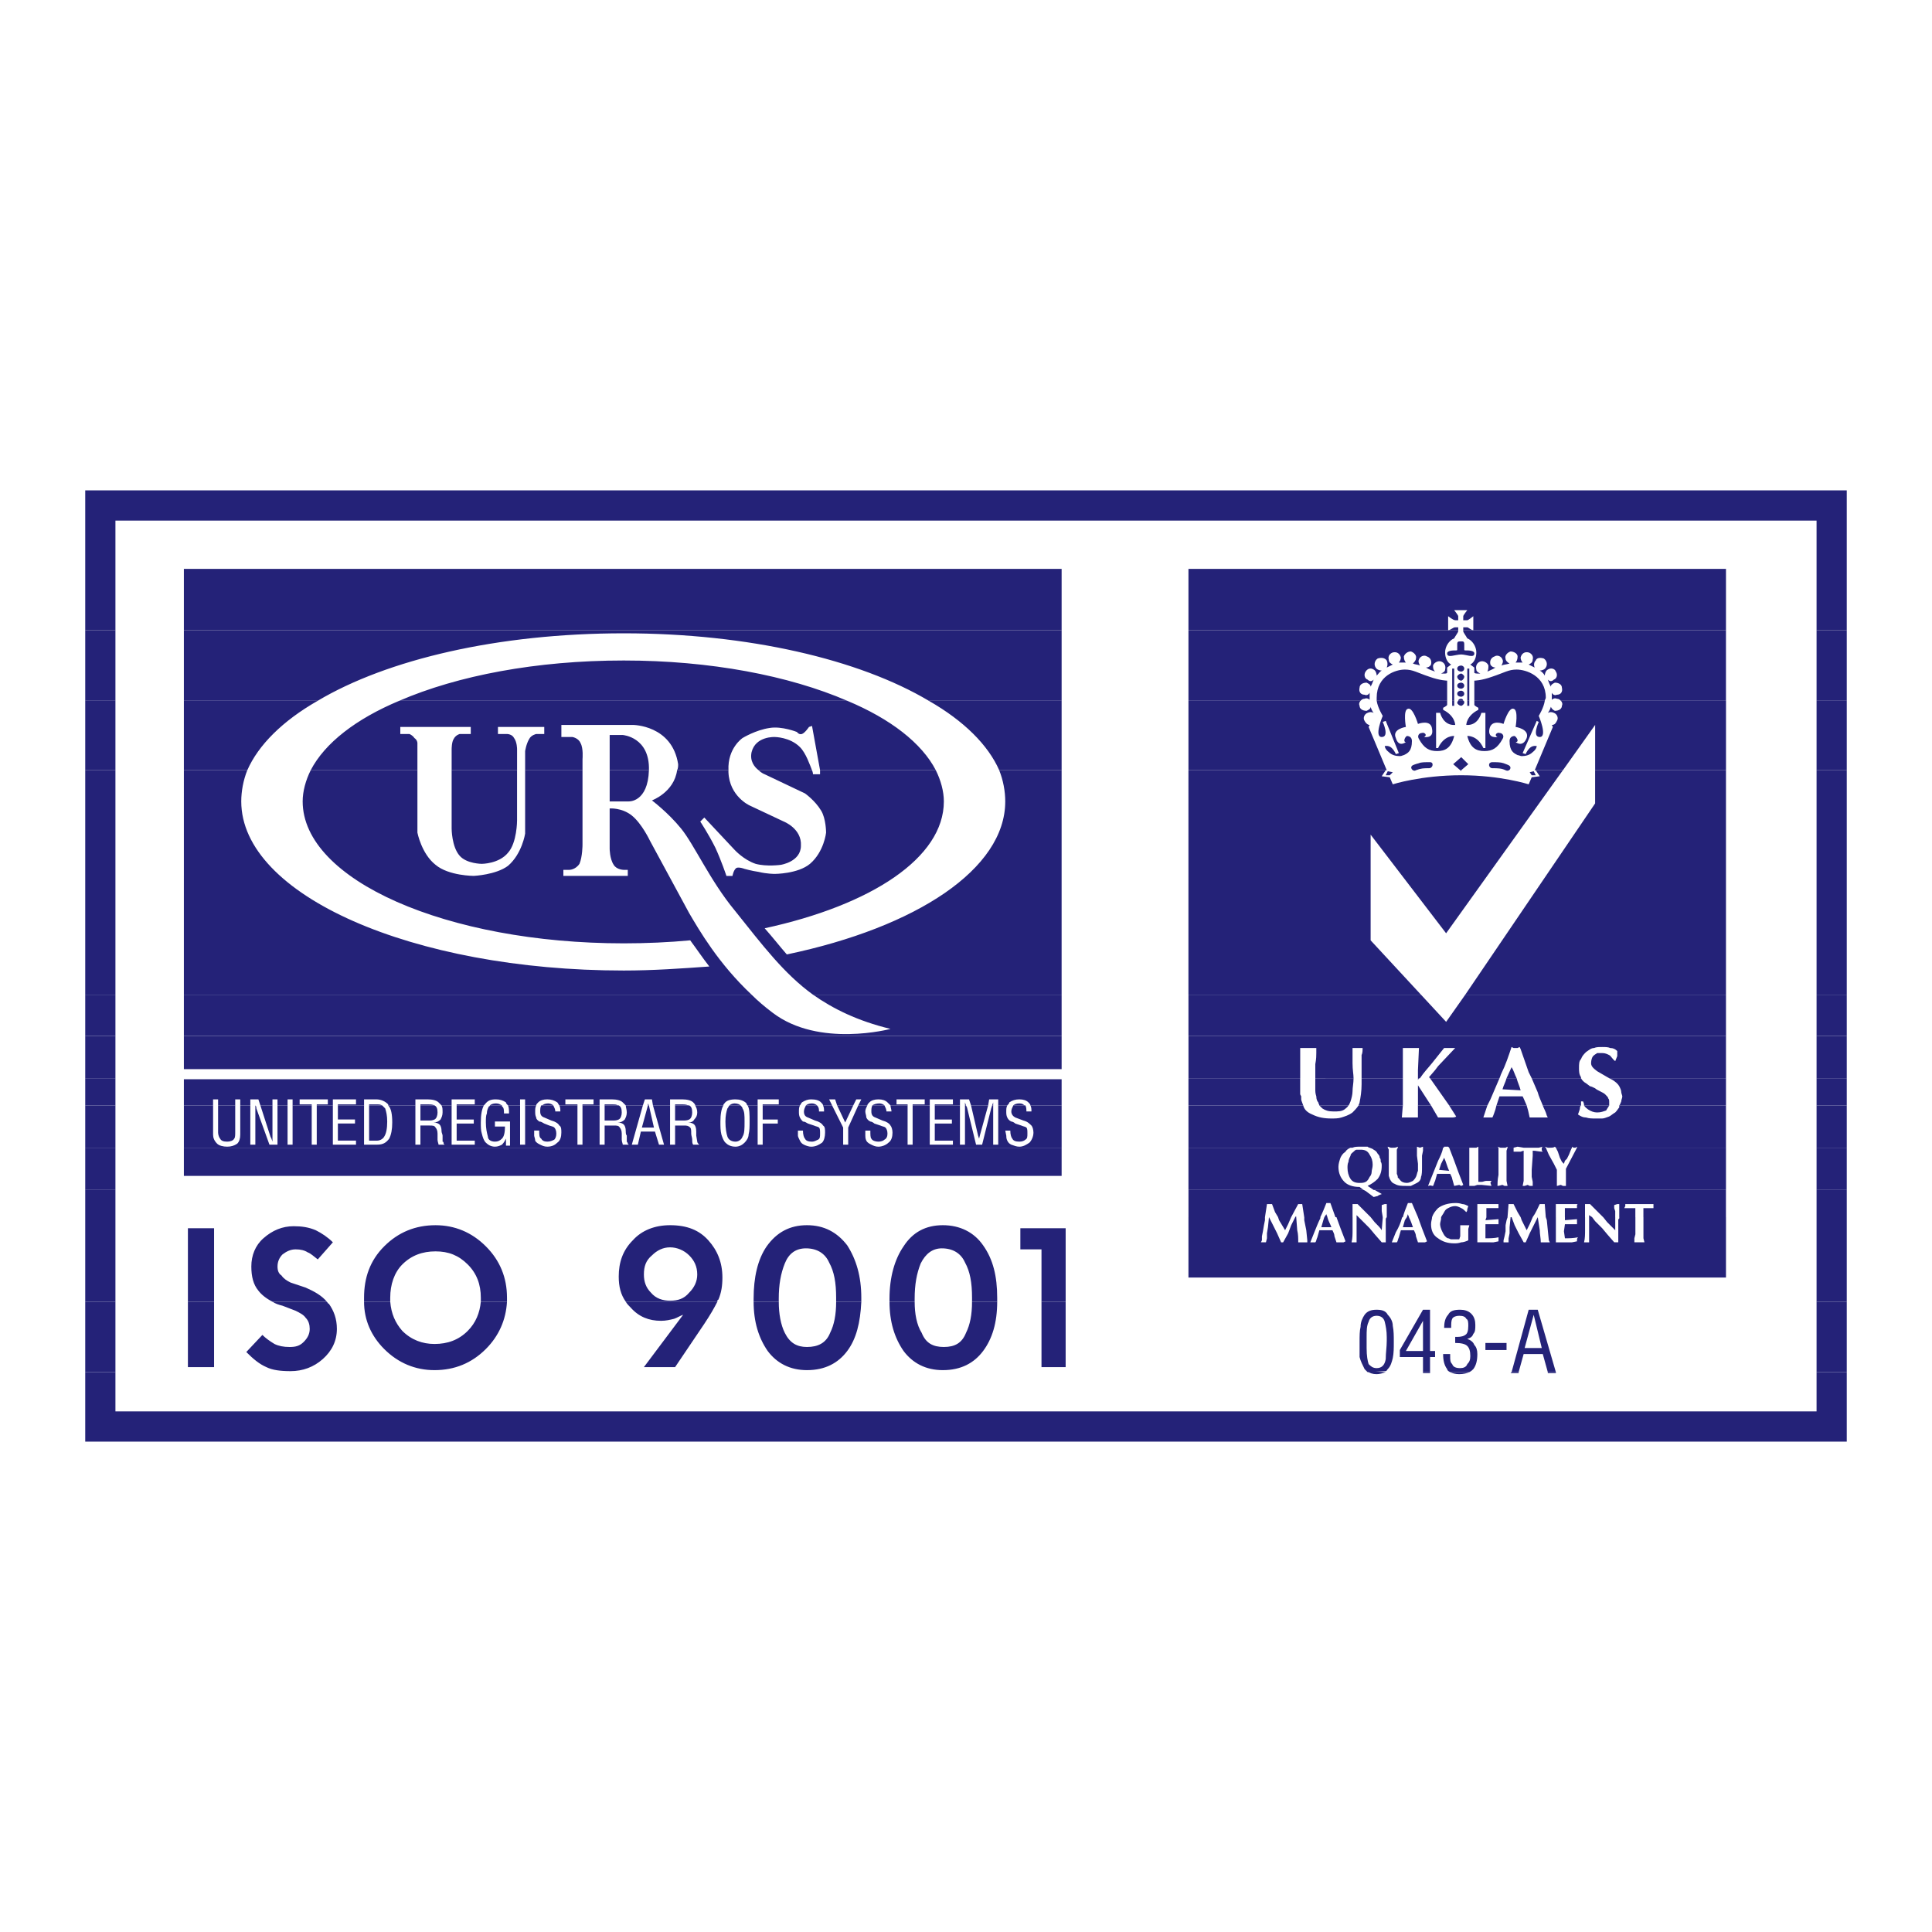 <?xml version="1.0" encoding="utf-8"?>
<!-- Generator: Adobe Illustrator 13.0.0, SVG Export Plug-In . SVG Version: 6.00 Build 14948)  -->
<!DOCTYPE svg PUBLIC "-//W3C//DTD SVG 1.0//EN" "http://www.w3.org/TR/2001/REC-SVG-20010904/DTD/svg10.dtd">
<svg version="1.0" id="Layer_1" xmlns="http://www.w3.org/2000/svg" xmlns:xlink="http://www.w3.org/1999/xlink" x="0px" y="0px"
	 width="192.756px" height="192.756px" viewBox="0 0 192.756 192.756" enable-background="new 0 0 192.756 192.756"
	 xml:space="preserve">
<g>
	<polygon fill-rule="evenodd" clip-rule="evenodd" fill="#FFFFFF" points="0,0 192.756,0 192.756,192.756 0,192.756 0,0 	"/>
	<path fill-rule="evenodd" clip-rule="evenodd" fill="#242278" d="M11.517,136.9v3.916h169.722V136.9h3.013v6.93H8.504v-6.93H11.517
		L11.517,136.9z M138.256,136.9c-0.301,0.101-0.603,0.201-0.903,0.201c-0.402,0-0.703-0.101-0.904-0.302L138.256,136.9
		L138.256,136.9z M142.675,136.9v0.101h-0.703V136.9H142.675L142.675,136.9z M146.592,136.9c-0.201,0.101-0.603,0.201-1.004,0.201
		c-0.402,0-0.703-0.101-0.904-0.201H146.592L146.592,136.9z M151.513,136.9v0.101h-0.804l0.101-0.101H151.513L151.513,136.9z
		 M155.229,136.9v0.101h-0.804V136.9H155.229L155.229,136.9z"/>
	<path fill-rule="evenodd" clip-rule="evenodd" fill="#242278" d="M11.517,129.87v7.03H8.504v-7.03H11.517L11.517,129.87z
		 M21.359,129.87v6.528h-2.611v-6.528H21.359L21.359,129.87z M32.606,129.87c0.101,0.101,0.101,0.201,0.201,0.201
		c0.502,0.703,0.804,1.507,0.804,2.511c0,1.205-0.502,2.209-1.406,3.013s-2.008,1.205-3.213,1.205c-1.004,0-1.808-0.101-2.411-0.401
		c-0.703-0.302-1.305-0.804-2.008-1.507l1.607-1.707c0.301,0.302,0.703,0.603,1.205,0.903c0.402,0.201,0.904,0.302,1.506,0.302
		s1.004-0.101,1.406-0.502c0.401-0.401,0.603-0.804,0.603-1.306c0-0.401-0.101-0.804-0.402-1.104
		c-0.201-0.302-0.603-0.503-1.004-0.703l-1.306-0.502c-0.401-0.101-0.703-0.201-1.004-0.402H32.606L32.606,129.87z M38.934,129.87
		c0.1,1.205,0.502,2.109,1.205,2.913c0.904,0.903,2.009,1.305,3.213,1.305c1.306,0,2.411-0.401,3.314-1.305
		c0.803-0.804,1.205-1.809,1.305-2.913h2.611c-0.101,1.808-0.804,3.415-2.109,4.721c-1.406,1.406-3.113,2.108-5.122,2.108
		c-1.908,0-3.615-0.702-5.021-2.108c-1.306-1.306-2.009-2.913-2.009-4.721H38.934L38.934,129.87z M71.572,129.87
		c-0.301,0.603-0.703,1.306-1.305,2.21l-2.913,4.318h-3.113l3.917-5.223c-0.301,0.101-0.603,0.302-0.904,0.402
		c-0.402,0.1-0.803,0.2-1.306,0.2c-1.205,0-2.209-0.401-3.013-1.306c-0.201-0.2-0.401-0.401-0.502-0.603H71.572L71.572,129.87z
		 M77.698,129.87c0,1.205,0.201,2.311,0.603,3.113c0.502,1.005,1.205,1.406,2.209,1.406c1.105,0,1.908-0.401,2.31-1.406
		c0.402-0.803,0.603-1.808,0.603-3.113h2.511c-0.101,2.109-0.502,3.716-1.406,4.921c-0.904,1.206-2.209,1.908-4.017,1.908
		c-1.707,0-3.013-0.702-3.917-1.908c-0.904-1.305-1.406-2.912-1.406-4.921H77.698L77.698,129.87z M91.256,129.87
		c0,1.205,0.201,2.311,0.703,3.113c0.402,1.005,1.105,1.406,2.209,1.406c1.105,0,1.808-0.401,2.209-1.406
		c0.402-0.803,0.603-1.808,0.603-3.113h2.511c0,2.109-0.502,3.716-1.406,4.921c-0.904,1.206-2.209,1.908-4.017,1.908
		c-1.707,0-3.013-0.702-3.917-1.908c-0.904-1.305-1.406-2.912-1.406-4.921H91.256L91.256,129.87z M106.32,129.87v6.528h-2.41v-6.528
		H106.32L106.32,129.87z M184.252,129.87v7.03h-3.013v-7.03H184.252L184.252,129.87z M136.448,136.9
		c-0.101-0.101-0.201-0.201-0.301-0.302c-0.201-0.401-0.402-0.803-0.502-1.205c0-0.502,0-1.004,0-1.506c0-0.603,0-1.104,0.1-1.507
		c0-0.502,0.201-0.903,0.402-1.205c0.301-0.401,0.703-0.502,1.205-0.502s0.903,0.101,1.104,0.502
		c0.302,0.302,0.502,0.703,0.502,1.104c0.101,0.503,0.101,1.005,0.101,1.607s0,1.104-0.101,1.606
		c-0.101,0.401-0.2,0.804-0.502,1.104c-0.101,0.101-0.101,0.201-0.201,0.201L136.448,136.9L136.448,136.9z M141.972,136.9v-1.507
		h-2.31v-0.702l2.31-4.018h0.703v4.117h0.502v0.603h-0.502v1.507H141.972L141.972,136.9z M144.684,136.9
		c-0.201-0.101-0.301-0.201-0.301-0.302c-0.302-0.401-0.402-0.903-0.402-1.506h0.703v0.201c0,0.401,0,0.602,0.201,0.803
		c0.1,0.302,0.401,0.402,0.803,0.402c0.302,0,0.603-0.101,0.703-0.402c0.201-0.201,0.302-0.401,0.302-0.803
		c0-0.503-0.101-0.804-0.302-1.005c-0.2-0.201-0.603-0.301-1.205-0.301v-0.603h0.201c0.401,0,0.703-0.101,0.804-0.201
		c0.2-0.101,0.301-0.401,0.301-0.904c0-0.301,0-0.603-0.201-0.702c-0.1-0.201-0.301-0.302-0.702-0.302
		c-0.302,0-0.604,0.101-0.703,0.302c-0.101,0.2-0.101,0.502-0.101,0.903h-0.703c0-0.502,0.101-1.004,0.401-1.306
		c0.201-0.401,0.603-0.502,1.205-0.502c0.402,0,0.804,0.101,1.104,0.401c0.302,0.302,0.402,0.703,0.402,1.105
		c0,0.401,0,0.702-0.201,0.903c-0.101,0.302-0.301,0.402-0.603,0.502c0.302,0.101,0.603,0.302,0.703,0.604
		c0.201,0.2,0.302,0.502,0.302,0.903c0,0.603-0.101,1.104-0.402,1.506c-0.101,0.101-0.201,0.201-0.401,0.302H144.684L144.684,136.9z
		 M150.81,136.9l1.707-6.227h0.904l1.808,6.227h-0.804l-0.502-1.808h-1.908l-0.502,1.808H150.81L150.81,136.9z M136.348,133.787
		v0.301v0.402c0,0.804,0.101,1.306,0.201,1.606c0.201,0.201,0.401,0.402,0.804,0.402c0.502,0,0.804-0.302,0.903-0.904
		c0-0.603,0.101-1.205,0.101-1.808v-0.401c0-0.603-0.101-1.105-0.2-1.507c-0.101-0.401-0.402-0.603-0.804-0.603
		c-0.402,0-0.703,0.201-0.804,0.603c-0.201,0.401-0.201,0.904-0.201,1.507V133.787L136.348,133.787z M141.972,131.778l-1.707,3.013
		h1.707V131.778L141.972,131.778z M150.308,134.691h-2.109v-0.703h2.109V134.691L150.308,134.691z M153.822,134.49l-0.804-3.314
		l-0.903,3.314H153.822L153.822,134.49z"/>
	<path fill-rule="evenodd" clip-rule="evenodd" fill="#242278" d="M11.517,121.435v8.436H8.504v-8.436H11.517L11.517,121.435z
		 M126.606,121.435l-0.101,1.004l-0.101,0.603v0.502l-0.1,0.402h-0.101c-0.201,0-0.302,0-0.401,0l0.1-0.201v-0.401l0.101-0.502
		l0.101-0.603l0.101-0.503v-0.301h-7.633v6.025h53.629v-6.025h-8.235v0.904v0.702v0.502l0.101,0.402h-0.302h-0.201h-0.301h-0.201
		v-0.402l0.101-0.401v-1.104v-0.603h-1.606c0,0.101,0,0.201-0.101,0.201v0.502v0.603v1.205c-0.101,0-0.101,0-0.201,0
		s-0.101,0-0.201,0l-0.702-0.804l-0.502-0.603l-0.703-0.703l-0.302-0.401h-0.301v0.502v0.603v0.603c0,0.401,0,0.603,0,0.804h-0.201
		c-0.101,0-0.201,0-0.302,0c0.101-0.402,0.101-0.804,0.101-1.306c0-0.401,0-0.804,0-1.205h-2.009v0.301l1.205-0.1v0.301v0.201
		h-0.502c-0.2,0-0.401,0-0.502,0h-0.201l-0.1,0.703l0.1,0.702c0.402,0,0.804,0,1.306-0.1c-0.101,0.1-0.101,0.201-0.101,0.301v0.101
		l-0.502,0.101h-0.502h-0.603h-0.502v-0.301v-1.105v-0.804v-0.301h-1.004l0.1,0.301l0.101,1.005l0.101,1.004l0.101,0.201h-0.302
		h-0.2h-0.201h-0.201c0-0.402-0.1-0.804-0.1-1.205l-0.201-1.306l0,0l-0.402,0.804l-0.401,0.803l-0.401,0.904h-0.201l-0.502-0.904
		l-0.401-0.803l-0.302-0.804h-0.101l-0.101,1.004v0.603l-0.1,0.502v0.402h-0.201c-0.201,0-0.201,0-0.302,0v-0.201l0.101-0.401
		l0.101-0.502v-0.603l0.101-0.503l0.101-0.301h-2.109l-0.101,0.301l1.306-0.1v0.301v0.201h-0.502c-0.201,0-0.401,0-0.502,0h-0.302
		v0.703v0.702c0.402,0,0.904,0,1.306-0.1c0,0.1,0,0.201,0,0.301v0.101l-0.502,0.101H148.5h-0.603h-0.502v-0.301v-1.105v-0.804
		v-0.301h-3.616v0.101c0,0.2-0.1,0.401-0.1,0.603s0.1,0.502,0.2,0.703c0.101,0.2,0.201,0.401,0.302,0.502
		c0.1,0.101,0.201,0.2,0.301,0.2c0.101,0,0.201,0.102,0.302,0.102s0.2,0,0.301,0s0.201,0,0.302,0h0.201l0.1-0.302v-0.201
		c0-0.101,0-0.301,0-0.502v-0.401h0.201h0.201h0.301h0.201c0,0.101-0.101,0.301-0.101,0.401v0.502v0.603
		c-0.201,0.101-0.502,0.201-0.703,0.201c-0.301,0.101-0.502,0.101-0.703,0.101c-0.702,0-1.205-0.201-1.606-0.503
		c-0.502-0.301-0.703-0.803-0.703-1.405c0-0.302,0.101-0.502,0.101-0.703h-1.406l0.401,1.104l0.503,1.306l-0.201,0.101h-0.201
		h-0.502l-0.2-0.603c0-0.201-0.102-0.401-0.201-0.603h-0.603h-0.703l-0.201,0.703c-0.101,0.201-0.101,0.401-0.2,0.502h-0.101
		c-0.201,0-0.302,0-0.402,0l0.402-1.004c0.301-0.503,0.502-1.005,0.603-1.406c0-0.101,0.101-0.101,0.101-0.101h-1.607
		c-0.101,0.101-0.101,0.201-0.101,0.201v0.502v0.603v1.205c-0.1,0-0.1,0-0.2,0s-0.101,0-0.201,0l-0.703-0.804l-0.502-0.603
		l-0.703-0.703l-0.401-0.401h-0.201v0.502v0.603v0.603c0,0.401,0,0.603,0,0.804h-0.201c-0.1,0-0.2,0-0.301,0
		c0.101-0.402,0.101-0.804,0.101-1.306c0-0.401,0-0.804,0-1.205h-1.607l0.402,1.104l0.502,1.306l-0.201,0.101h-0.2h-0.503
		l-0.2-0.603c0-0.201-0.101-0.401-0.201-0.603h-0.603h-0.703l-0.201,0.703c-0.101,0.201-0.101,0.401-0.2,0.502h-0.201
		c-0.101,0-0.201,0-0.301,0l0.401-1.004c0.2-0.503,0.401-1.005,0.603-1.406c0-0.101,0-0.101,0-0.101h-1.607v0.301l0.201,1.005
		l0.101,1.004v0.201h-0.201h-0.2h-0.302h-0.201c0-0.402,0-0.804-0.1-1.205l-0.101-1.306h-0.101l-0.401,0.804l-0.302,0.803
		l-0.502,0.904h-0.201l-0.401-0.904l-0.402-0.803L126.606,121.435L126.606,121.435L126.606,121.435z M127.511,121.435l0.101,0.301
		l0.603,1.005l0.301-0.603c0.101-0.201,0.201-0.502,0.302-0.703H127.511L127.511,121.435z M132.13,121.435l-0.101,0.301l-0.2,0.703
		h1.004c-0.101-0.301-0.301-0.603-0.401-1.004H132.13L132.13,121.435z M136.75,121.435l0.401,0.502
		c0.302,0.302,0.603,0.603,0.703,0.804l0.101-1.205v-0.101H136.75L136.75,121.435z M140.365,121.435l-0.201,0.301l-0.2,0.703h1.004
		c-0.101-0.301-0.201-0.603-0.401-1.004H140.365L140.365,121.435z M151.713,121.435l0.102,0.301l0.502,1.005l0.301-0.603
		c0.101-0.201,0.201-0.502,0.302-0.703H151.713L151.713,121.435z M159.948,121.435l0.402,0.502c0.301,0.302,0.603,0.603,0.803,0.804
		v-1.205v-0.101H159.948L159.948,121.435z M184.252,121.435v8.436h-3.013v-8.436H184.252L184.252,121.435z M18.748,129.87v-7.331
		h2.611v7.331H18.748L18.748,129.87z M27.184,129.87c-0.603-0.301-1.105-0.703-1.406-1.104c-0.502-0.603-0.703-1.406-0.703-2.41
		c0-1.104,0.402-2.109,1.206-2.812c0.904-0.803,1.908-1.204,3.013-1.204c0.803,0,1.506,0.1,2.209,0.401
		c0.603,0.301,1.206,0.703,1.708,1.205l-1.506,1.707c-0.402-0.301-0.703-0.603-1.004-0.703c-0.301-0.2-0.703-0.301-1.205-0.301
		s-0.904,0.2-1.306,0.502c-0.301,0.302-0.502,0.703-0.502,1.205c0,0.401,0.101,0.703,0.402,0.904
		c0.201,0.301,0.502,0.502,0.904,0.702l1.506,0.503c0.904,0.401,1.607,0.803,2.109,1.405H27.184L27.184,129.87z M36.322,129.87
		c0-0.101,0-0.301,0-0.401c0-2.009,0.603-3.716,2.009-5.122c1.406-1.405,3.113-2.108,5.122-2.108c1.908,0,3.616,0.703,5.021,2.108
		c1.406,1.406,2.109,3.113,2.109,5.122c0,0.101,0,0.301,0,0.401h-2.611c0-0.101,0-0.301,0-0.401c0-1.306-0.401-2.41-1.305-3.314
		c-0.904-0.903-1.908-1.306-3.214-1.306c-1.305,0-2.41,0.402-3.314,1.306c-0.803,0.804-1.205,2.009-1.205,3.314
		c0,0.101,0,0.301,0,0.401H36.322L36.322,129.87z M62.434,129.87c-0.502-0.703-0.703-1.506-0.703-2.511
		c0-1.405,0.402-2.61,1.406-3.615c0.904-1.004,2.209-1.506,3.716-1.506c1.708,0,2.913,0.502,3.816,1.506
		c0.904,1.005,1.406,2.21,1.406,3.716c0,0.804-0.101,1.507-0.402,2.21c-0.101,0-0.101,0.1-0.101,0.2H62.434L62.434,129.87z
		 M75.188,129.87c0-0.101,0-0.2,0-0.301c0-2.109,0.401-3.917,1.305-5.223c1.004-1.405,2.31-2.108,4.017-2.108
		c1.708,0,3.013,0.703,4.017,2.008c0.904,1.406,1.406,3.113,1.406,5.223c0,0.101,0,0.301,0,0.401h-2.511c0-0.101,0-0.301,0-0.401
		c0-1.507-0.201-2.611-0.703-3.515c-0.402-0.904-1.205-1.406-2.31-1.406c-1.004,0-1.708,0.502-2.109,1.506
		c-0.402,1.005-0.603,2.109-0.603,3.516c0,0.101,0,0.2,0,0.301H75.188L75.188,129.87z M88.745,129.87c0-0.101,0-0.2,0-0.301
		c0-2.109,0.502-3.917,1.406-5.223c0.904-1.405,2.209-2.108,3.917-2.108c1.708,0,3.113,0.703,4.017,2.008
		c1.005,1.406,1.406,3.113,1.406,5.223c0,0.101,0,0.301,0,0.401H96.98c0-0.101,0-0.301,0-0.401c0-1.507-0.201-2.611-0.703-3.515
		c-0.401-0.904-1.205-1.406-2.31-1.406c-0.904,0-1.607,0.502-2.109,1.506c-0.402,1.005-0.603,2.109-0.603,3.516
		c0,0.101,0,0.2,0,0.301H88.745L88.745,129.87z M103.91,129.87v-5.222h-2.109v-2.109h4.52v7.331H103.91L103.91,129.87z
		 M69.564,127.159c0-0.804-0.301-1.406-0.804-1.908c-0.502-0.502-1.205-0.804-1.908-0.804c-0.703,0-1.305,0.302-1.808,0.804
		c-0.603,0.502-0.803,1.104-0.803,1.908c0,0.703,0.201,1.306,0.703,1.808c0.502,0.603,1.205,0.803,1.908,0.803
		c0.804,0,1.406-0.2,1.908-0.803C69.263,128.465,69.564,127.862,69.564,127.159L69.564,127.159z"/>
	<path fill-rule="evenodd" clip-rule="evenodd" fill="#242278" d="M11.517,118.723v2.712H8.504v-2.712H11.517L11.517,118.723z
		 M137.051,118.723h0.101l0.703,0.402c-0.201,0.101-0.302,0.101-0.401,0.2l-0.402,0.101l-0.401-0.301l-0.402-0.302l-0.2-0.101
		h-17.475v2.712h7.633l0.2-1.306h0.201h0.302l0.301,0.804l0.302,0.502h1.306c0.2-0.401,0.502-0.903,0.702-1.306
		c0.101,0,0.201,0,0.201,0c0.101,0,0.201,0,0.201,0l0.2,1.306h1.607c0.201-0.401,0.401-0.903,0.603-1.406h0.201h0.2l0.502,1.406
		h0.101h1.607c0,0,0-0.101,0-0.201v-0.903v-0.201c0.101,0,0.2,0,0.301,0c0,0,0.101,0,0.201,0l0.703,0.703l0.603,0.603h1.205
		l-0.101-0.603v-0.301v-0.302l0.302-0.101h0.2v0.301v0.302v0.401c0,0.101,0,0.201,0,0.302h1.607c0.1-0.401,0.301-0.903,0.502-1.406
		h0.2h0.201l0.603,1.406l0,0h1.406c0.101-0.302,0.301-0.603,0.603-0.903c0.401-0.302,1.004-0.503,1.707-0.503
		c0.201,0,0.402,0,0.703,0.101c0.201,0,0.401,0.101,0.603,0.201l-0.101,0.301c0,0.101,0,0.201-0.101,0.302
		c-0.2-0.201-0.301-0.302-0.502-0.401c-0.2-0.102-0.401-0.201-0.603-0.201c-0.301,0-0.502,0.1-0.703,0.201
		c-0.201,0.1-0.301,0.2-0.401,0.401c-0.101,0.2-0.201,0.301-0.302,0.502h3.616v-0.401v-0.502v-0.402h0.401h0.502h0.703h0.502
		c0,0,0,0.101,0,0.201v0.201c-0.101,0-0.301,0-0.603,0c-0.301,0-0.502,0-0.603,0v0.602v0.302h2.109l0.101-1.306h0.301h0.201
		l0.401,0.804l0.301,0.502h1.206c0.301-0.401,0.502-0.903,0.703-1.306c0.1,0,0.2,0,0.301,0c0,0,0.101,0,0.201,0l0.101,1.306h1.004
		v-0.401v-0.502v-0.402h0.401h0.502h0.703h0.603c-0.101,0-0.101,0.101-0.101,0.201v0.201c-0.1,0-0.301,0-0.602,0
		c-0.302,0-0.503,0-0.604,0v0.602v0.302h2.009c0,0,0-0.101,0-0.201v-0.903v-0.201c0.101,0,0.201,0,0.302,0c0,0,0.101,0,0.2,0
		l0.703,0.703l0.603,0.603h1.205v-0.603l-0.101-0.301v-0.302l0.302-0.101h0.201v0.301v0.302v0.401c0,0.101,0,0.201,0,0.302h1.606
		v-0.201v-0.702h-0.301h-0.201h-0.603l0.101-0.201v-0.201h0.401h0.603h0.401h0.603h0.503h0.301v0.201c0,0.1,0,0.201,0,0.201
		c-0.301,0-0.603,0-1.004,0v0.401v0.502h8.235v-2.712H137.051L137.051,118.723z M184.252,118.723v2.712h-3.013v-2.712H184.252
		L184.252,118.723z M126.606,121.435L126.606,121.435L126.606,121.435L126.606,121.435L126.606,121.435z M129.318,121.435v-0.101
		l-0.101,0.101H129.318L129.318,121.435z M132.432,121.435c0-0.101-0.101-0.201-0.101-0.302l-0.201,0.302H132.432L132.432,121.435z
		 M135.545,121.435l-0.201-0.201v0.201H135.545L135.545,121.435z M140.566,121.435c0-0.101-0.101-0.201-0.101-0.302l-0.101,0.302
		H140.566L140.566,121.435z M150.81,121.435h-0.101l0,0H150.81L150.81,121.435z M153.421,121.435v-0.101V121.435L153.421,121.435
		L153.421,121.435z M158.844,121.435l-0.301-0.201v0.201H158.844L158.844,121.435z"/>
	<path fill-rule="evenodd" clip-rule="evenodd" fill="#242278" d="M11.517,114.505v4.218H8.504v-4.218H11.517L11.517,114.505z
		 M105.919,114.505v2.812H18.346v-2.812H105.919L105.919,114.505z M136.649,114.505c0.201,0.101,0.301,0.101,0.401,0.201
		c0.201,0.101,0.302,0.201,0.402,0.401c0.1,0.101,0.2,0.201,0.2,0.401c0.101,0.101,0.101,0.201,0.101,0.402
		c0.101,0.101,0.101,0.301,0.101,0.401c0,0.502-0.101,0.904-0.401,1.306c-0.302,0.302-0.603,0.502-1.005,0.703l0.603,0.401h35.15
		v-4.218h-14.864l-1.104,2.109v0.603c0,0.101,0,0.301,0,0.603v0.502h-0.301l-0.201-0.101c-0.101,0-0.301,0.101-0.401,0.101
		c0-0.502,0-0.904,0-1.306v-0.301l-0.302-0.603l-0.502-0.904l-0.301-0.703h-0.402v0.201c0,0.101,0,0.101,0.101,0.201
		c-0.401,0-0.703-0.101-1.004-0.101v0.502l-0.101,1.406v0.702l0.101,0.503v0.401h-0.302l-0.201-0.101l-0.301,0.101h-0.201
		l0.101-0.502v-0.302v-1.104v-0.804v-0.803l-0.302,0.101h-0.2h-0.502v-0.201v-0.201h-0.603l-0.101,0.302v0.401v0.502v0.603v0.603
		v0.502v0.402l0.101,0.502h-0.302l-0.201-0.101c-0.1,0-0.301,0.101-0.502,0.101c0-0.201,0-0.603,0.101-1.104
		c0-0.502,0-0.804,0-1.005v-0.301v-0.703v-0.301v-0.402h-2.009v0.502v0.402v0.703v1.104v0.703h0.302
		c0.201,0,0.301-0.101,0.502-0.101h0.502c0,0.101-0.1,0.101-0.1,0.201l0.1,0.301l-1.004-0.101h-0.401l-0.302,0.101h-0.502
		c0-0.301,0-0.603,0-1.104v-0.703v-0.703v-0.603v-0.703h0.101h-2.109l0.502,1.306l0.402,1.104l0.502,1.306l-0.201,0.101l-0.2-0.101
		l-0.503,0.101l-0.2-0.703c0-0.101-0.101-0.301-0.201-0.502h-0.603h-0.703l-0.201,0.703c-0.1,0.201-0.1,0.301-0.2,0.502h-0.101
		c-0.201-0.101-0.302,0-0.402,0l0.402-1.004c0.201-0.503,0.401-1.005,0.603-1.507c0.201-0.401,0.401-0.804,0.502-1.306h-2.009v0.302
		l-0.101,0.502v0.502v0.603c0,0.401,0,0.804-0.1,1.004c0,0.302-0.201,0.503-0.402,0.604c-0.201,0.1-0.401,0.2-0.603,0.301
		c-0.2,0-0.301,0-0.502,0c-0.401,0-0.804,0-1.104-0.201c-0.302-0.1-0.401-0.301-0.502-0.502l-0.101-0.301v-0.302v-0.301v-0.703
		v-0.703v-0.603l-0.101-0.201H136.649L136.649,114.505z M139.461,114.505l-0.1,0.201v0.703c0,0.301,0,0.502,0,0.603v0.301v0.402
		c0,0.1,0,0.301,0,0.401c0.1,0.201,0.1,0.301,0.1,0.401c0.101,0,0.101,0.101,0.302,0.302c0.101,0.101,0.301,0.201,0.603,0.201
		c0.201,0,0.401-0.101,0.603-0.201c0.101-0.101,0.2-0.201,0.302-0.402c0.1-0.2,0.1-0.401,0.2-0.603c0-0.2,0-0.401,0-0.702
		l-0.101-0.804c0-0.302,0-0.603,0-0.804H139.461L139.461,114.505z M155.229,114.505l0.201,0.402l0.2,0.602l0.201,0.402l0.201,0.201
		l0.1-0.302l0.201-0.201l0.201-0.401l0.201-0.502l0.1-0.201H155.229L155.229,114.505z M184.252,114.505v4.218h-3.013v-4.218H184.252
		L184.252,114.505z M118.572,118.723v-4.218h16.169c-0.201,0.101-0.401,0.201-0.502,0.402c-0.302,0.2-0.401,0.401-0.502,0.602
		c-0.101,0.302-0.201,0.604-0.201,0.904c0,0.603,0.201,1.104,0.603,1.507c0.301,0.301,0.804,0.502,1.507,0.502l0.401,0.301H118.572
		L118.572,118.723z M143.579,116.715l1.004,0.1c-0.2-0.401-0.302-0.903-0.502-1.306l-0.302,0.604L143.579,116.715L143.579,116.715z
		 M135.646,118.021c0.2,0,0.401,0,0.602-0.101c0.201-0.101,0.302-0.302,0.402-0.503c0.101-0.1,0.201-0.301,0.201-0.502
		c0-0.2,0.1-0.401,0.1-0.703c0-0.401-0.1-0.703-0.301-1.004c-0.201-0.401-0.502-0.502-0.904-0.502c-0.2,0-0.301,0-0.401,0
		s-0.201,0.101-0.301,0.201c-0.101,0.1-0.302,0.2-0.302,0.401c-0.101,0.2-0.201,0.401-0.201,0.603
		c-0.101,0.201-0.101,0.401-0.101,0.603c0,0.401,0.101,0.804,0.302,1.104C134.942,117.92,135.243,118.021,135.646,118.021
		L135.646,118.021z"/>
	<path fill-rule="evenodd" clip-rule="evenodd" fill="#242278" d="M11.517,110.287v4.218H8.504v-4.218H11.517L11.517,110.287z
		 M21.76,110.287v2.712c0,0.2,0.101,0.502,0.201,0.603c0.101,0.2,0.302,0.301,0.703,0.301c0.301,0,0.603-0.101,0.703-0.301
		c0.101-0.101,0.101-0.402,0.101-0.603v-2.712H21.76L21.76,110.287z M23.97,110.287v2.912c0,0.402-0.1,0.703-0.301,0.904
		c-0.301,0.201-0.603,0.301-1.004,0.301c-0.401,0-0.803-0.1-1.004-0.301c-0.301-0.302-0.401-0.603-0.401-0.904v-2.912h-2.913v4.218
		h87.573v-4.218h-3.113c0.101,0.201,0.101,0.401,0.101,0.603h-0.503c0-0.201,0-0.401-0.101-0.603c-0.1,0-0.1,0-0.1,0h-1.105l0,0
		c-0.1,0.201-0.2,0.401-0.2,0.603c0,0.302,0.2,0.502,0.401,0.603l0.804,0.302c0.401,0.1,0.603,0.301,0.804,0.502
		c0.1,0.101,0.2,0.401,0.2,0.703c0,0.401-0.2,0.803-0.401,1.004c-0.302,0.201-0.603,0.401-1.005,0.401c-0.301,0-0.502-0.1-0.803-0.2
		c-0.201-0.101-0.302-0.201-0.402-0.402c-0.101-0.2-0.101-0.401-0.101-0.502l-0.1-0.502h0.502c0,0.401,0.101,0.703,0.201,0.804
		c0.1,0.2,0.301,0.301,0.702,0.301c0.302,0,0.503-0.101,0.603-0.201c0.201-0.1,0.201-0.301,0.201-0.602c0-0.302,0-0.503-0.101-0.604
		c-0.101-0.1-0.301-0.1-0.502-0.2l-0.603-0.201c-0.101-0.101-0.301-0.201-0.401-0.201c-0.201-0.1-0.302-0.2-0.402-0.401
		s-0.101-0.401-0.101-0.603s0-0.401,0.101-0.603h-0.903v3.917H99.09v-3.716v-0.201h-0.101l-0.101,0.301l-0.903,3.616h-0.603
		l-0.904-3.716l-0.101-0.201h-0.101v0.201v3.716h-0.502v-3.917h-2.511v1.406h1.708v0.401h-1.708v1.707h1.808v0.402h-2.31v-3.917
		h-1.708v3.917h-0.502v-3.917h-1.707c0,0.201,0.1,0.401,0.1,0.603h-0.502c0-0.201-0.1-0.401-0.201-0.603l0,0h-1.205l0,0
		c-0.101,0.201-0.101,0.401-0.101,0.603c0,0.302,0.101,0.502,0.402,0.603l0.703,0.302c0.401,0.1,0.703,0.301,0.804,0.502
		c0.1,0.101,0.201,0.401,0.201,0.703c0,0.401-0.101,0.803-0.402,1.004c-0.201,0.201-0.603,0.401-1.004,0.401
		c-0.301,0-0.502-0.1-0.703-0.2c-0.201-0.101-0.401-0.201-0.502-0.402c-0.101-0.2-0.101-0.401-0.101-0.502v-0.502h0.502
		c0,0.401,0,0.703,0.1,0.804c0.101,0.2,0.402,0.301,0.703,0.301s0.502-0.101,0.603-0.201c0.201-0.1,0.302-0.301,0.302-0.602
		c0-0.302-0.101-0.503-0.201-0.604c-0.101-0.1-0.301-0.1-0.502-0.2l-0.603-0.201c-0.101-0.101-0.302-0.201-0.402-0.201
		c-0.201-0.1-0.301-0.2-0.402-0.401c0-0.201-0.101-0.401-0.101-0.603s0.101-0.401,0.201-0.603h-0.904l-1.004,2.209v1.708h-0.502
		v-1.708l-1.105-2.209h-0.904c0.101,0.201,0.101,0.401,0.101,0.603h-0.502c0-0.201,0-0.401-0.201-0.603l0,0H80.41l0,0
		c-0.101,0.201-0.201,0.401-0.201,0.603c0,0.302,0.101,0.502,0.402,0.603l0.703,0.302c0.401,0.1,0.703,0.301,0.803,0.502
		c0.201,0.101,0.201,0.401,0.201,0.703c0,0.401-0.1,0.803-0.301,1.004c-0.301,0.201-0.603,0.401-1.104,0.401
		c-0.201,0-0.502-0.1-0.703-0.2c-0.201-0.101-0.301-0.201-0.401-0.402c-0.101-0.2-0.201-0.401-0.201-0.502v-0.502h0.502
		c0,0.401,0.1,0.703,0.201,0.804c0.101,0.2,0.301,0.301,0.703,0.301c0.201,0,0.401-0.101,0.603-0.201
		c0.201-0.1,0.201-0.301,0.201-0.602c0-0.302,0-0.503-0.101-0.604c-0.1-0.1-0.301-0.1-0.502-0.2l-0.603-0.201
		c-0.201-0.101-0.301-0.201-0.502-0.201c-0.101-0.1-0.201-0.2-0.301-0.401c-0.101-0.201-0.101-0.401-0.101-0.603
		s0-0.401,0.101-0.603h-3.716v1.406h1.507v0.401h-1.507v2.109h-0.502v-3.917h-1.004c0.201,0.301,0.201,0.904,0.201,1.606
		c0,0.503,0,0.904-0.101,1.306c0,0.302-0.201,0.603-0.402,0.804c-0.201,0.201-0.502,0.401-0.903,0.401
		c-0.502,0-0.804-0.2-1.004-0.401c-0.201-0.201-0.301-0.502-0.402-0.804c-0.101-0.401-0.101-0.803-0.101-1.306
		c0-0.702,0.101-1.306,0.301-1.606h-2.812c0.101,0.201,0.201,0.401,0.201,0.703c0,0.301-0.101,0.502-0.301,0.703
		c-0.101,0.2-0.301,0.301-0.603,0.301c0.301,0,0.502,0.101,0.603,0.201c0.1,0.101,0.201,0.301,0.201,0.703c0,0.101,0,0.301,0,0.401
		l0.101,0.603c0,0,0,0.101,0.1,0.201l0.101,0.101h-0.603c-0.101-0.101-0.101-0.302-0.101-0.503c0-0.2-0.1-0.401-0.1-0.602
		c0-0.302,0-0.503-0.101-0.604c-0.201-0.2-0.402-0.2-0.603-0.2h-0.904v1.908h-0.502v-3.917h-1.707l1.104,3.917h-0.502l-0.402-1.306
		H63.94l-0.301,1.306h-0.603l1.104-3.917h-1.707c0,0.201,0.101,0.401,0.101,0.703c0,0.301-0.101,0.502-0.201,0.703
		c-0.201,0.2-0.402,0.301-0.703,0.301c0.301,0,0.502,0.101,0.603,0.201c0.101,0.101,0.201,0.301,0.201,0.703
		c0,0.101,0,0.301,0.101,0.401v0.603c0,0,0.1,0.101,0.1,0.201l0.101,0.101h-0.603c0-0.101-0.101-0.302-0.101-0.503
		c0-0.2,0-0.401,0-0.602c0-0.302-0.101-0.503-0.201-0.604c-0.101-0.2-0.301-0.2-0.603-0.2h-0.904v1.908h-0.502v-3.917h-1.707v3.917
		h-0.502v-3.917h-1.808c0.101,0.201,0.101,0.401,0.101,0.603h-0.502c0-0.201-0.1-0.401-0.201-0.603l0,0h-1.104
		c-0.101,0-0.101,0-0.101,0c-0.101,0.201-0.101,0.401-0.101,0.603c0,0.302,0.101,0.502,0.402,0.603l0.703,0.302
		c0.401,0.1,0.703,0.301,0.803,0.502c0.201,0.101,0.201,0.401,0.201,0.703c0,0.401-0.1,0.803-0.401,1.004
		c-0.201,0.201-0.502,0.401-1.004,0.401c-0.301,0-0.502-0.1-0.703-0.2c-0.201-0.101-0.401-0.201-0.502-0.402
		c0-0.2-0.101-0.401-0.101-0.502v-0.502h0.502c0,0.401,0,0.703,0.201,0.804c0.101,0.2,0.301,0.301,0.603,0.301
		s0.502-0.101,0.703-0.201c0.1-0.1,0.201-0.301,0.201-0.602c0-0.302-0.101-0.503-0.201-0.604c-0.101-0.1-0.201-0.1-0.502-0.2
		l-0.502-0.201c-0.201-0.101-0.301-0.201-0.502-0.201c-0.101-0.1-0.301-0.2-0.301-0.401c-0.101-0.201-0.101-0.401-0.101-0.603
		s0-0.401,0.101-0.603h-1.105v3.917h-0.502v-3.917h-1.205c0.1,0.201,0.1,0.502,0.1,0.804h-0.502c0-0.302,0-0.603-0.201-0.703
		c0-0.101,0-0.101,0-0.101h-1.205c0,0,0,0.101-0.101,0.101c-0.101,0.2-0.201,0.401-0.201,0.703c-0.1,0.2-0.1,0.502-0.1,0.903
		c0,0.603,0.1,1.005,0.201,1.406c0,0.301,0.301,0.502,0.703,0.502c0.301,0,0.502-0.101,0.703-0.301
		c0.201-0.201,0.301-0.603,0.301-1.205h-1.004v-0.503h1.506v2.411h-0.402v-0.703c-0.1,0.2-0.201,0.401-0.401,0.603
		c-0.201,0.101-0.402,0.2-0.703,0.2c-0.402,0-0.703-0.2-0.904-0.401c-0.201-0.201-0.301-0.502-0.402-0.903
		c-0.101-0.302-0.101-0.703-0.101-1.105c0-0.803,0.101-1.306,0.301-1.707h-2.711v1.406h1.708v0.401h-1.708v1.707h1.808v0.402h-2.31
		v-3.917h-1.004c0.101,0.201,0.101,0.401,0.101,0.703c0,0.301-0.101,0.502-0.201,0.703c-0.201,0.2-0.402,0.301-0.703,0.301
		c0.301,0,0.502,0.101,0.603,0.201s0.201,0.301,0.201,0.703c0,0.101,0.101,0.301,0.101,0.401v0.603c0.101,0,0.101,0.101,0.101,0.201
		l0.1,0.101h-0.603c0-0.101-0.101-0.302-0.101-0.503c0-0.2,0-0.401,0-0.602c0-0.302-0.1-0.503-0.201-0.604
		c-0.101-0.2-0.301-0.2-0.603-0.2h-0.904v1.908h-0.502v-3.917h-2.712c0.301,0.301,0.402,0.904,0.402,1.707
		c0,0.703-0.101,1.205-0.301,1.607c-0.301,0.401-0.603,0.603-1.205,0.603h-1.306v-3.917h-2.611v1.406h1.707v0.401h-1.707v1.707
		h1.808v0.402h-2.31v-3.917h-1.606v3.917H31.1v-3.917h-1.908v3.917H28.69v-3.917h-1.004v3.917h-0.804l-1.305-3.616
		c0-0.1,0-0.2-0.101-0.301l0,0l0,0v0.401v3.516h-0.502v-3.917H23.97L23.97,110.287z M25.979,110.287l1.004,3.113l0.1,0.201
		l0.101,0.301V113.4v-3.113H25.979L25.979,110.287z M36.825,110.287v3.515h0.803c0.301,0,0.603-0.2,0.703-0.401
		c0.201-0.301,0.301-0.804,0.301-1.507c0-0.603-0.101-1.004-0.201-1.306c-0.1-0.1-0.201-0.2-0.301-0.301H36.825L36.825,110.287z
		 M41.946,110.287v1.507h0.803c0.201,0,0.402,0,0.603-0.101c0.201-0.101,0.301-0.402,0.301-0.703c0-0.402-0.1-0.603-0.301-0.703l0,0
		H41.946L41.946,110.287z M60.324,110.287v1.507h0.804c0.201,0,0.402,0,0.603-0.101s0.301-0.402,0.301-0.703
		c0-0.402-0.101-0.603-0.301-0.703c0,0,0,0-0.101,0H60.324L60.324,110.287z M64.643,110.287l-0.603,2.209h1.205l-0.502-2.209H64.643
		L64.643,110.287z M67.354,110.287v1.507h0.803c0.201,0,0.402,0,0.603-0.101c0.201-0.101,0.301-0.402,0.301-0.703
		c0-0.402-0.1-0.603-0.301-0.703h-0.1H67.354L67.354,110.287z M72.777,110.287c-0.1,0.101-0.1,0.201-0.201,0.301
		c-0.101,0.302-0.201,0.703-0.201,1.306c0,0.703,0.1,1.206,0.201,1.507s0.401,0.502,0.804,0.502c0.301,0,0.602-0.201,0.703-0.502
		c0.201-0.301,0.201-0.804,0.201-1.507c0-0.603,0-1.004-0.201-1.306c0-0.1-0.101-0.2-0.201-0.301H72.777L72.777,110.287z
		 M83.523,110.287l0.804,1.707l0.803-1.707H83.523L83.523,110.287z M96.88,110.287l0.703,3.013l0.101,0.302c0,0.1,0,0.2,0,0.301
		v-0.301l0.101-0.402l0.803-2.912H96.88L96.88,110.287z M131.628,110.287c0.101,0.101,0.201,0.201,0.302,0.301
		c0.301,0.201,0.603,0.302,1.104,0.302s0.804,0,1.104-0.201c0.101-0.101,0.301-0.2,0.401-0.401H131.628L131.628,110.287z
		 M135.545,110.287c-0.201,0.301-0.402,0.502-0.603,0.703c-0.402,0.301-0.804,0.401-1.104,0.502
		c-0.302,0.101-0.703,0.101-1.005,0.101c-0.703,0-1.306-0.101-1.908-0.401c-0.502-0.201-0.804-0.503-0.903-0.904l0,0h-11.449v4.218
		h16.169c0.101,0,0.101,0,0.201,0c0.2-0.101,0.502-0.101,0.803-0.101c0.302,0,0.502,0,0.703,0c0.101,0.101,0.201,0.101,0.201,0.101
		h1.808v-0.101l0.302,0.101h0.2c0.201,0,0.302,0,0.502-0.101v0.101h1.908c0,0,0,0,0-0.101l0.302,0.101l0.301-0.101v0.101h2.009
		c0.101,0,0.101-0.101,0.101-0.101h0.2h0.201l0.101,0.101h2.109h0.2h0.201h0.201l0.2-0.101v0.101h2.009l-0.101-0.101l0.302,0.101
		h0.2h0.302l0.201-0.101v0.101h0.603l0,0l0.401-0.101l0.603,0.101h0.401h0.603h0.503l0.401-0.101l-0.101,0.101h0.402l-0.101-0.101
		l0.301,0.101h0.201c0.2,0,0.401,0,0.502-0.101l0.101,0.101h1.606v-0.101c0.101,0.101,0.201,0.101,0.302,0.101
		c0,0,0.101,0,0.2-0.101v0.101h14.864v-4.218h-10.646c0,0.101,0,0.101,0,0.201c-0.101,0.1-0.201,0.301-0.402,0.502
		c-0.2,0.101-0.401,0.301-0.603,0.401c-0.301,0.101-0.502,0.201-0.702,0.201c-0.201,0-0.503,0-0.703,0c-0.302,0-0.603,0-0.904-0.101
		c-0.302,0-0.502-0.101-0.804-0.301c0.101-0.302,0.201-0.503,0.201-0.703c0,0,0-0.101,0.101-0.201h-3.816
		c0.101,0.301,0.302,0.603,0.401,1.004l0.101,0.201c-0.2,0-0.301,0-0.502,0h-0.401h-0.302c-0.101,0-0.301,0-0.603,0
		c-0.101-0.502-0.201-0.904-0.301-1.205l0,0h-3.013l-0.101,0.401c-0.101,0.302-0.201,0.603-0.302,0.804c-0.101,0-0.2,0-0.301,0
		c-0.302,0-0.503,0-0.603,0l0.401-1.205h-3.816l0.703,1.104c-0.101,0.101-0.302,0.101-0.502,0.101h-0.401c-0.201,0-0.503,0-0.904,0
		l-0.703-1.205h-1.306v1.205c-0.101,0-0.2,0-0.401,0h-0.402c-0.1,0-0.2,0-0.401,0h-0.401l0.101-1.205H135.545L135.545,110.287z
		 M158.04,110.287c0.101,0.201,0.302,0.301,0.402,0.401c0.301,0.201,0.603,0.302,0.903,0.302c0.402,0,0.603-0.101,0.904-0.201
		c0.101-0.201,0.2-0.301,0.301-0.502H158.04L158.04,110.287z M184.252,110.287v4.218h-3.013v-4.218H184.252L184.252,110.287z"/>
	<path fill-rule="evenodd" clip-rule="evenodd" fill="#242278" d="M11.517,107.575v2.712H8.504v-2.712H11.517L11.517,107.575z
		 M131.227,107.575v0.302v0.804c0,0.2,0,0.401,0.1,0.702c0,0.302,0.101,0.502,0.201,0.604c0,0.1,0.101,0.2,0.101,0.301h2.912
		c0.101-0.101,0.101-0.201,0.201-0.402c0.101-0.301,0.201-0.702,0.201-1.004c0-0.401,0.101-0.804,0.101-1.306l0,0H131.227
		L131.227,107.575z M135.846,107.575v0.603c0,0.703-0.101,1.306-0.2,1.809c0,0.1-0.101,0.2-0.101,0.301h4.419v-0.603v-2.109H135.846
		L135.846,107.575z M141.47,107.575v0.201c0-0.101,0.101-0.201,0.201-0.201H141.47L141.47,107.575z M142.675,107.575l1.908,2.712
		h3.816l0.302-0.603c0.301-0.703,0.603-1.406,0.903-2.109H142.675L142.675,107.575z M150.308,107.575L150.308,107.575
		c-0.101,0.402-0.302,0.703-0.402,1.105l1.808,0.1c-0.1-0.401-0.301-0.803-0.401-1.205H150.308L150.308,107.575z M152.818,107.575
		l0.603,1.406c0.101,0.401,0.301,0.804,0.502,1.306h3.816c0-0.101,0-0.201,0-0.402h0.2c0.101,0.201,0.101,0.302,0.101,0.402h2.511
		c0-0.101,0-0.201,0-0.301c0-0.201,0-0.302-0.101-0.402c0-0.101-0.1-0.201-0.301-0.401c-0.101-0.101-0.301-0.201-0.502-0.302
		s-0.402-0.2-0.502-0.301c-0.201-0.101-0.402-0.201-0.503-0.201l-0.401-0.302c-0.201-0.1-0.401-0.301-0.502-0.502H152.818
		L152.818,107.575z M160.551,107.575l0.201,0.101c0.401,0.201,0.703,0.502,0.804,0.703s0.2,0.401,0.2,0.603
		c0,0.101,0.101,0.302,0.101,0.401c0,0.201-0.101,0.302-0.101,0.502c-0.1,0.201-0.1,0.302-0.2,0.402h10.646v-2.712H160.551
		L160.551,107.575z M184.252,107.575v2.712h-3.013v-2.712H184.252L184.252,107.575z M18.346,110.287v-2.611h87.573v2.611h-3.113
		c0-0.101-0.101-0.201-0.201-0.301c-0.201-0.201-0.502-0.302-0.904-0.302c-0.401,0-0.702,0.101-1.004,0.302
		c0,0.1-0.101,0.2-0.201,0.301h-0.903v-0.603h-0.904l-0.101,0.603H96.88l-0.201-0.603h-0.904v0.603h-2.511v-0.101h1.808v-0.502
		h-2.31v0.603h-1.708v-0.101h1.205v-0.502h-2.812v0.502h1.105v0.101h-1.707c-0.101-0.101-0.201-0.201-0.301-0.301
		c-0.201-0.201-0.502-0.302-0.904-0.302c-0.401,0-0.703,0.101-0.904,0.302c-0.101,0.1-0.201,0.2-0.201,0.301h-0.904l0.302-0.603
		h-0.502l-0.302,0.603h-1.607l-0.201-0.603H82.72l0.301,0.603h-0.904c0-0.101-0.101-0.201-0.201-0.301
		c-0.201-0.201-0.502-0.302-1.004-0.302c-0.301,0-0.603,0.101-0.904,0.302c-0.101,0.1-0.101,0.2-0.201,0.301h-3.716v-0.101h1.607
		v-0.502h-2.109v0.603h-1.004c-0.1-0.101-0.1-0.101-0.1-0.201c-0.301-0.301-0.703-0.401-1.104-0.401
		c-0.502,0-0.904,0.101-1.105,0.401c-0.101,0.101-0.101,0.101-0.101,0.201h-2.812c0-0.101-0.1-0.201-0.201-0.301
		c-0.201-0.201-0.603-0.302-1.105-0.302h-1.205v0.603h-1.707l-0.101-0.603h-0.703l-0.201,0.603h-1.707
		c-0.101-0.101-0.201-0.201-0.301-0.301c-0.201-0.201-0.603-0.302-1.105-0.302h-1.205v0.603h-1.707v-0.101h1.104v-0.502h-2.812
		v0.502h1.206v0.101h-1.808c-0.101-0.101-0.101-0.201-0.201-0.301c-0.301-0.201-0.603-0.302-1.004-0.302s-0.703,0.101-0.904,0.302
		c-0.101,0.1-0.201,0.2-0.201,0.301h-1.105v-0.603h-0.502v0.603h-1.205c-0.101-0.101-0.201-0.201-0.201-0.301
		c-0.301-0.201-0.603-0.302-1.004-0.302c-0.502,0-0.804,0.101-1.105,0.502l-0.101,0.101h-2.711v-0.101h1.808v-0.502h-2.31v0.603
		h-1.004c-0.1-0.101-0.201-0.201-0.301-0.301c-0.201-0.201-0.603-0.302-1.104-0.302h-1.205v0.603h-2.712v-0.101
		c-0.301-0.302-0.703-0.502-1.205-0.502h-1.205v0.603h-2.611v-0.101h1.808v-0.502h-2.31v0.603h-1.606v-0.101h1.104v-0.502h-2.812
		v0.502H31.1v0.101h-1.908v-0.603H28.69v0.603h-1.004v-0.603h-0.502v0.603h-1.205l-0.201-0.603h-0.803v0.603H23.97v-0.603h-0.502
		v0.603H21.76v-0.603h-0.502v0.603H18.346L18.346,110.287z M25.476,110.287v-0.301V110.287L25.476,110.287L25.476,110.287z
		 M38.13,110.287c-0.201-0.101-0.301-0.101-0.502-0.101h-0.803v0.101H38.13L38.13,110.287z M43.352,110.287
		c-0.201-0.101-0.401-0.101-0.703-0.101h-0.703v0.101H43.352L43.352,110.287z M50.081,110.287c-0.201-0.101-0.302-0.201-0.603-0.201
		c-0.301,0-0.502,0.101-0.603,0.201H50.081L50.081,110.287z M55.203,110.287c-0.1-0.101-0.301-0.201-0.502-0.201
		c-0.301,0-0.502,0.101-0.602,0.201H55.203L55.203,110.287z M61.63,110.287c-0.1-0.101-0.301-0.101-0.603-0.101h-0.703v0.101H61.63
		L61.63,110.287z M64.743,110.287l-0.1-0.201v0.201H64.743L64.743,110.287z M68.66,110.287c-0.201-0.101-0.402-0.101-0.603-0.101
		h-0.703v0.101H68.66L68.66,110.287z M73.882,110.287c-0.101-0.101-0.301-0.201-0.603-0.201c-0.2,0-0.401,0.101-0.502,0.201H73.882
		L73.882,110.287z M81.515,110.287c-0.101-0.101-0.301-0.201-0.502-0.201c-0.302,0-0.502,0.101-0.603,0.201H81.515L81.515,110.287z
		 M88.243,110.287c-0.1-0.101-0.301-0.201-0.502-0.201c-0.301,0-0.603,0.101-0.703,0.201H88.243L88.243,110.287z M96.378,110.287
		l-0.101-0.301v0.301H96.378L96.378,110.287z M99.09,110.287v-0.301l-0.101,0.301H99.09L99.09,110.287z M102.203,110.287
		c-0.101-0.101-0.201-0.201-0.503-0.201c-0.301,0-0.502,0.101-0.603,0.201H102.203L102.203,110.287z M118.572,110.287v-2.712h11.147
		v1.105v0.301v0.201l0.101,0.2v0.302c0,0.101,0.101,0.302,0.201,0.603H118.572L118.572,110.287z M142.775,110.287l-0.201-0.301
		l-1.104-1.708v2.009H142.775L142.775,110.287z M152.316,110.287c-0.101-0.201-0.201-0.502-0.402-0.904h-1.104h-1.205l-0.301,0.904
		H152.316L152.316,110.287z"/>
	<path fill-rule="evenodd" clip-rule="evenodd" fill="#242278" d="M11.517,103.357v4.218H8.504v-4.218H11.517L11.517,103.357z
		 M105.919,103.357v3.314H18.346v-3.314H105.919L105.919,103.357z M172.201,103.357v4.218h-11.65l-1.205-0.702
		c-0.401-0.302-0.603-0.503-0.603-0.804c0-0.302,0.101-0.603,0.201-0.703c0.201-0.201,0.301-0.201,0.401-0.302
		c0.101,0,0.302,0,0.503,0c0.301,0,0.502,0.101,0.702,0.201c0.201,0.101,0.302,0.401,0.603,0.603l0.201-0.502v-0.502
		c-0.201-0.201-0.401-0.302-0.703-0.302c-0.201-0.101-0.502-0.101-0.803-0.101c-0.302,0-0.604,0-0.804,0.101
		c-0.302,0-0.502,0.201-0.804,0.401c-0.201,0.201-0.401,0.402-0.502,0.703c-0.201,0.201-0.201,0.503-0.201,0.904
		c0,0.302,0,0.603,0.201,0.904c0,0,0,0,0,0.1h-4.921l-0.302-0.603l-0.804-2.31l-0.1-0.201l-0.201,0.101h-0.201h-0.2l-0.201-0.101
		c-0.301,0.904-0.603,1.808-1.004,2.611c-0.101,0.201-0.101,0.302-0.201,0.502h-6.93l-0.101-0.1l0.603-0.703l0.302-0.402
		l1.707-1.808c-0.201,0-0.401,0-0.603,0c-0.101,0-0.302,0-0.502,0c-0.401,0.502-0.804,1.005-1.205,1.507
		c-0.402,0.502-0.804,0.903-1.205,1.506h-0.201v-0.803l0.101-2.21c-0.301,0-0.502,0-0.804,0h-0.401c-0.201,0-0.302,0-0.401,0v2.009
		v1.004h-4.118v-0.603v-0.903c0-0.302,0-0.603,0-0.804c0.101-0.201,0.101-0.502,0.101-0.703h-0.301h-0.201h-0.302h-0.2
		c0,0.302,0,0.804,0,1.507s0.101,1.104,0.101,1.506h-3.816v-0.2c0-0.201,0-0.603,0-1.205c0.1-0.503,0.1-0.904,0.1-1.105v-0.502
		c-0.2,0-0.502,0-0.803,0h-0.402c-0.2,0-0.301,0-0.401,0v0.401v1.206v1.205v0.2h-11.147v-4.218H172.201L172.201,103.357z
		 M184.252,103.357v4.218h-3.013v-4.218H184.252L184.252,103.357z M151.312,107.575c-0.2-0.401-0.301-0.803-0.502-1.104
		l-0.502,1.104H151.312L151.312,107.575z"/>
	<path fill-rule="evenodd" clip-rule="evenodd" fill="#242278" d="M11.517,99.24v4.117H8.504V99.24H11.517L11.517,99.24z
		 M74.987,99.24c0.603,0.603,1.306,1.205,2.109,1.808c4.62,3.515,11.75,1.606,11.75,1.606c-3.314-0.803-5.725-2.008-7.733-3.414
		h24.806v4.117H18.346V99.24H74.987L74.987,99.24z M141.771,99.24l2.51,2.711l1.909-2.711h26.011v4.117h-53.629V99.24H141.771
		L141.771,99.24z M184.252,99.24v4.117h-3.013V99.24H184.252L184.252,99.24z"/>
	<path fill-rule="evenodd" clip-rule="evenodd" fill="#242278" d="M11.517,76.845V99.24H8.504V76.845H11.517L11.517,76.845z
		 M31,76.845c-0.502,1.004-0.803,2.109-0.803,3.113c0,7.833,14.361,14.16,32.036,14.16c2.209,0,4.52-0.101,6.628-0.301
		c0.603,0.804,1.205,1.708,1.908,2.611c-2.812,0.201-5.624,0.401-8.537,0.401c-21.089,0-38.162-7.532-38.162-16.872
		c0-1.004,0.201-2.109,0.603-3.113h-6.327V99.24h56.641c-3.314-3.113-5.222-6.428-6.227-8.135l-3.917-7.231
		c0,0-0.804-1.707-1.808-2.511c-1.004-0.803-2.209-0.703-2.209-0.703v4.017c0,0,0,1.004,0.402,1.606
		c0.301,0.502,1.004,0.502,1.004,0.502h0.402v0.603h-6.427v-0.603h0.603c0,0,0.603,0,1.004-0.603
		c0.302-0.703,0.302-1.908,0.302-1.908v-7.432h-5.725v6.327c0,0-0.301,2.009-1.707,3.214c-1.205,0.904-3.415,1.004-3.415,1.004
		s-2.511,0-3.816-1.105c-1.406-1.104-1.808-3.213-1.808-3.213v-6.227H31L31,76.845z M45.06,76.845v5.825c0,0,0,1.808,0.803,2.712
		c0.703,0.803,2.209,0.803,2.209,0.803s1.707,0,2.611-1.104c0.904-1.004,0.904-3.214,0.904-3.214v-5.021H45.06L45.06,76.845z
		 M64.743,76.845c-0.1,3.214-2.008,3.113-2.008,3.113h-1.908v-3.113H64.743L64.743,76.845z M72.677,76.845c0,0.101,0,0.101,0,0.201
		c0.1,2.411,2.109,3.314,2.109,3.314l3.415,1.607c0,0,1.808,0.703,1.707,2.41c0,1.606-2.008,1.908-2.008,1.908
		s-1.406,0.201-2.511-0.1c-1.205-0.402-2.109-1.406-2.109-1.406l-3.012-3.213l-0.402,0.402c0,0,0.803,1.205,1.506,2.611
		c0.603,1.306,1.104,2.812,1.104,2.812h0.603c0,0,0.1-0.603,0.401-0.804c0.301-0.1,0.803,0.101,0.803,0.101s0.703,0.201,1.406,0.301
		c0.803,0.201,1.607,0.201,1.607,0.201s2.31,0,3.515-1.004c1.406-1.205,1.607-3.113,1.607-3.113s0-1.406-0.502-2.209
		c-0.603-1.004-1.607-1.707-1.607-1.707l-4.017-1.908c0,0-0.301-0.101-0.603-0.402h5.323c0.101,0.201,0.101,0.402,0.101,0.402h0.703
		v-0.402h11.549c0.502,1.004,0.803,2.109,0.803,3.113c0,5.624-7.231,10.344-17.876,12.654c0.803,0.904,1.506,1.808,2.209,2.611
		c12.955-2.712,21.793-8.537,21.793-15.265c0-1.004-0.201-2.109-0.603-3.113h6.227V99.24H81.113
		c-2.913-2.109-5.022-4.921-7.834-8.436c-2.41-2.913-4.017-6.528-5.322-8.135s-2.913-2.812-2.913-2.812s2.209-0.803,2.511-3.013
		H72.677L72.677,76.845z M145.788,76.845v0.101l-0.101-0.101H145.788L145.788,76.845z M153.22,76.845l0.402,0.603l-0.804,0.101
		l-0.302,0.703c0,0-2.812-0.904-6.729-0.904c-4.017,0-6.829,0.904-6.829,0.904l-0.301-0.703l-0.804-0.101l0.401-0.603h-19.684V99.24
		h23.199l-5.021-5.423V83.272l7.531,9.842l11.65-16.27H153.22L153.22,76.845z M172.201,76.845V99.24H146.19l12.955-19.082v-3.314
		H172.201L172.201,76.845z M184.252,76.845V99.24h-3.013V76.845H184.252L184.252,76.845z M138.256,77.347l0.201-0.401l0.502,0.1
		l-0.301,0.301H138.256L138.256,77.347z M153.22,77.347l-0.201-0.401l-0.401,0.1l0.201,0.301H153.22L153.22,77.347z"/>
	<path fill-rule="evenodd" clip-rule="evenodd" fill="#242278" d="M11.517,69.916v6.929H8.504v-6.929H11.517L11.517,69.916z
		 M39.837,69.916c-4.318,1.808-7.432,4.218-8.838,6.929h10.646v-2.711c0,0,0-0.301-0.301-0.502
		c-0.201-0.301-0.502-0.401-0.502-0.401h-0.904v-0.703h7.03v0.703h-1.104c0,0-0.402,0.1-0.602,0.502
		c-0.201,0.301-0.201,1.004-0.201,1.004v2.109h6.528v-2.109c0,0,0-0.703-0.301-1.105c-0.201-0.401-0.703-0.401-0.703-0.401h-0.904
		v-0.703h4.62v0.703h-0.803c0,0-0.502,0.1-0.703,0.502c-0.301,0.502-0.402,1.205-0.402,1.205v1.908h5.725V75.74
		c0,0,0.1-1.104-0.201-1.606c-0.201-0.502-0.804-0.603-0.804-0.603h-1.105v-1.205h7.13c0,0,3.917,0,4.52,3.917
		c0,0.201,0,0.402-0.101,0.603h5.122c-0.101-2.209,1.406-3.214,1.406-3.214s1.306-0.803,2.711-1.004
		c1.206-0.201,2.712,0.402,2.712,0.402s0.201,0.301,0.502,0.201c0.301-0.101,0.703-0.703,0.703-0.703l0.302-0.101l0.803,4.419
		h11.549c-1.406-2.711-4.519-5.122-8.838-6.929H39.837L39.837,69.916z M92.662,69.916c3.515,2.008,5.925,4.418,7.03,6.929h6.227
		v-6.929H92.662L92.662,69.916z M137.353,69.916c0.101,0.703,0.603,1.506,0.603,1.506s-0.904,2.109-0.101,2.109
		s0.101-1.506,0.101-1.506l0.301-0.101l1.306,3.214l-0.301,0.1c0,0-0.101-0.301-0.402-0.603c-0.301-0.301-0.702-0.201-0.702-0.201
		s0,0.301,0.401,0.603c0.301,0.301,0.703,0.401,1.104,0.401c0.201,0,0.302-0.1,0.401-0.1c0.402-0.201,0.804-0.402,0.804-1.406
		c0-0.401-0.301-0.502-0.502-0.502c-0.201,0.101-0.401,0.603-0.101,0.603c0,0-0.703,0.603-1.004-0.402
		c-0.402-0.903,1.004-1.104,1.004-1.104s-0.301-1.708,0.201-1.808c0.502-0.201,1.004,1.506,1.004,1.506s1.306-0.502,1.406,0.502
		c0.201,1.004-0.804,0.803-0.804,0.803c0.401-0.201,0-0.502-0.201-0.402c-0.301,0-0.502,0.301-0.301,0.603
		c0.502,0.904,1.004,1.205,1.808,1.205s1.406-0.301,1.707-1.506c0,0-1.004-0.101-1.606,1.205h-0.201V71.12h0.402
		c0,0,0.301,1.306,1.506,1.206c0,0,0-0.904-1.205-1.507v-0.201c0,0,0.402-0.201,0.402-0.301v-0.401H137.353L137.353,69.916z
		 M145.085,69.916v0.502h-0.2v-0.502H145.085L145.085,69.916z M145.989,69.916c0.101,0,0.101,0.1,0.101,0.201
		s-0.201,0.301-0.302,0.301c-0.2,0-0.401-0.201-0.401-0.301s0.101-0.201,0.101-0.201H145.989L145.989,69.916z M146.592,69.916v0.502
		h-0.201v-0.502H146.592L146.592,69.916z M154.124,69.916c-0.101,0.703-0.603,1.506-0.603,1.506s0.903,2.109,0.101,2.109
		c-0.804,0-0.101-1.506-0.101-1.506l-0.201-0.101l-1.406,3.214l0.302,0.1c0,0,0.101-0.301,0.401-0.603
		c0.302-0.301,0.703-0.201,0.703-0.201s0,0.301-0.401,0.603c-0.302,0.301-0.703,0.401-1.104,0.401c-0.102,0-0.302-0.1-0.402-0.1
		c-0.401-0.201-0.804-0.402-0.804-1.406c0-0.401,0.302-0.502,0.503-0.502c0.2,0.101,0.502,0.603,0.1,0.603
		c0,0,0.703,0.603,1.105-0.402c0.301-0.903-1.105-1.104-1.105-1.104s0.302-1.708-0.2-1.808c-0.502-0.201-1.005,1.506-1.005,1.506
		s-1.205-0.502-1.405,0.502c-0.201,1.004,0.803,0.803,0.803,0.803c-0.401-0.201,0-0.502,0.201-0.402
		c0.301,0,0.502,0.301,0.301,0.603c-0.502,0.904-1.004,1.205-1.808,1.205c-0.803,0-1.405-0.301-1.707-1.506
		c0,0,1.005-0.101,1.607,1.205h0.2V71.12h-0.401c0,0-0.302,1.306-1.507,1.206c0,0,0-0.904,1.205-1.507v-0.201
		c0,0-0.401-0.201-0.401-0.301v-0.401H154.124L154.124,69.916z M155.73,69.916c0.101,0.1,0.201,0.301,0.101,0.502
		c0,0.301-0.302,0.502-0.703,0.502c-0.2-0.101-0.302-0.201-0.401-0.402c-0.101,0.402-0.302,0.603-0.302,0.603
		c0.201-0.1,0.401-0.1,0.603,0c0.302,0.101,0.502,0.502,0.302,0.804c-0.101,0.201-0.201,0.402-0.503,0.402l0.102,0.201l-1.809,4.318
		h0.101h2.712l3.214-4.519v4.519h13.056v-6.929H155.73L155.73,69.916z M184.252,69.916v6.929h-3.013v-6.929H184.252L184.252,69.916z
		 M18.346,76.845v-6.929h13.357c-3.515,2.008-5.925,4.418-7.03,6.929H18.346L18.346,76.845z M60.827,76.845V73.33h1.306
		c0,0,2.711,0.201,2.611,3.515l0,0H60.827L60.827,76.845z M75.69,76.845c-0.402-0.301-0.904-0.904-0.703-1.808
		c0.402-1.607,2.31-1.506,2.31-1.506s1.506,0,2.511,1.004c0.603,0.603,1.004,1.808,1.205,2.31H75.69L75.69,76.845z M118.572,76.845
		v-6.929h17.173c-0.1,0.1-0.2,0.301-0.1,0.502c0,0.301,0.301,0.502,0.702,0.502c0.201-0.101,0.402-0.201,0.402-0.402
		c0.101,0.402,0.301,0.603,0.301,0.603c-0.2-0.1-0.401-0.1-0.603,0c-0.301,0.101-0.502,0.502-0.301,0.804
		c0.1,0.201,0.301,0.402,0.502,0.402l-0.101,0.201l1.808,4.318h-0.101H118.572L118.572,76.845z M145.688,76.845l-0.703-0.603
		l0.804-0.703l0.703,0.703l-0.703,0.603H145.688L145.688,76.845z M140.968,76.343c0,0,0.2-0.101,0.603-0.201
		c0.201-0.1,0.603-0.1,1.104-0.1c0.402,0,0.302,0.603-0.101,0.603c-0.502,0-0.803,0-1.305,0.201
		C140.968,77.045,140.566,76.543,140.968,76.343L140.968,76.343z M150.509,76.343c0,0-0.201-0.101-0.503-0.201
		c-0.301-0.1-0.702-0.1-1.104-0.1c-0.502,0-0.401,0.603,0,0.603c0.502,0,0.904,0,1.306,0.201S150.91,76.543,150.509,76.343
		L150.509,76.343z"/>
	<path fill-rule="evenodd" clip-rule="evenodd" fill="#242278" d="M11.517,62.885v7.03H8.504v-7.03H11.517L11.517,62.885z
		 M105.919,62.885v7.03H92.662c-6.929-4.118-17.977-6.729-30.43-6.729c-12.553,0-23.6,2.611-30.53,6.729H18.346v-7.03H105.919
		L105.919,62.885z M144.482,62.885c0,0.101,0,0.101,0,0.101V62.885h-25.91v7.03h17.173c0.101-0.101,0.201-0.201,0.402-0.201
		c0.2-0.1,0.401,0,0.502,0.101v-0.301c0-0.101,0-0.301,0-0.402c-0.101,0.201-0.302,0.301-0.502,0.201
		c-0.402,0-0.603-0.301-0.502-0.703c0-0.301,0.301-0.502,0.702-0.502c0.201,0.1,0.402,0.201,0.402,0.401
		c0.101-0.201,0.2-0.401,0.301-0.703c-0.2,0.201-0.401,0.201-0.603,0c-0.301-0.101-0.401-0.502-0.201-0.803
		c0.201-0.301,0.503-0.402,0.804-0.201c0.201,0.1,0.302,0.401,0.302,0.603c0.2-0.201,0.301-0.402,0.502-0.502
		c-0.201,0-0.502-0.1-0.603-0.301c-0.201-0.301-0.101-0.703,0.201-0.904c0.301-0.101,0.703-0.101,0.903,0.201
		c0.101,0.201,0.101,0.502,0,0.703c0.201-0.1,0.402-0.201,0.603-0.301c-0.2-0.101-0.401-0.201-0.401-0.502
		c-0.101-0.301,0.101-0.603,0.401-0.703c0.402-0.101,0.703,0.101,0.804,0.502c0,0.201-0.101,0.402-0.201,0.502
		c0.201,0,0.402,0,0.502,0h0.201c-0.101-0.101-0.201-0.301-0.201-0.603c0.101-0.301,0.402-0.502,0.703-0.502
		c0.302,0.101,0.603,0.402,0.503,0.703c0,0.201-0.201,0.402-0.302,0.502c0.2,0.101,0.502,0.101,0.703,0.201
		c-0.101-0.201-0.201-0.402-0.101-0.603c0.101-0.301,0.502-0.502,0.804-0.301c0.301,0.1,0.502,0.401,0.401,0.803
		c-0.101,0.201-0.302,0.301-0.502,0.301c0.301,0.201,0.603,0.301,0.903,0.402c-0.2-0.201-0.2-0.402-0.2-0.603
		c0.101-0.301,0.502-0.502,0.803-0.402c0.302,0.101,0.502,0.402,0.402,0.804c0,0.201-0.201,0.301-0.402,0.401
		c0.101,0,0.302,0,0.402,0c0.201,0,0.201-0.1,0.201-0.1v-0.502l0.401-0.301c-0.401-0.201-0.603-0.703-0.603-1.205
		c0-0.603,0.401-1.205,0.903-1.406c0.101-0.201,0.402-0.603,0.402-0.703v-0.101H144.482L144.482,62.885z M145.989,62.885v0.101
		c0,0.1,0.301,0.502,0.401,0.703c0.502,0.201,0.904,0.803,0.904,1.406c0,0.502-0.201,1.004-0.603,1.205l0.401,0.301v0.502
		c0,0,0,0.1,0.302,0.1c0.1,0,0.2,0,0.301,0c-0.201-0.1-0.401-0.201-0.401-0.401c-0.101-0.402,0.101-0.703,0.401-0.804
		c0.302-0.101,0.703,0.101,0.804,0.402c0,0.201,0,0.402-0.101,0.603c0.201-0.101,0.502-0.201,0.804-0.402
		c-0.201,0-0.402-0.1-0.502-0.301c-0.101-0.402,0.1-0.703,0.401-0.803c0.301-0.201,0.703,0,0.803,0.301
		c0.101,0.201,0,0.401-0.1,0.603c0.2-0.101,0.502-0.101,0.803-0.201c-0.2-0.1-0.401-0.301-0.401-0.502
		c-0.101-0.301,0.201-0.603,0.502-0.703c0.302,0,0.703,0.201,0.703,0.502s-0.101,0.502-0.201,0.603h0.201c0.201,0,0.301,0,0.502,0
		c-0.1-0.101-0.201-0.301-0.201-0.502c0.102-0.401,0.402-0.603,0.804-0.502c0.302,0.101,0.502,0.402,0.402,0.703
		c0,0.301-0.201,0.401-0.402,0.502c0.201,0.101,0.402,0.201,0.603,0.301c-0.101-0.201-0.101-0.502,0.101-0.703
		c0.101-0.301,0.502-0.301,0.804-0.201c0.301,0.201,0.401,0.603,0.201,0.904c-0.101,0.201-0.402,0.301-0.603,0.301
		c0.2,0.101,0.401,0.301,0.502,0.502c0-0.201,0.101-0.502,0.301-0.603c0.302-0.201,0.703-0.101,0.804,0.201
		c0.201,0.301,0.101,0.703-0.201,0.803c-0.201,0.201-0.401,0.201-0.603,0c0.101,0.302,0.201,0.502,0.302,0.703
		c0-0.201,0.201-0.301,0.401-0.401c0.401,0,0.703,0.201,0.703,0.502c0.101,0.401-0.101,0.703-0.502,0.703
		c-0.201,0.101-0.401,0-0.503-0.201c0,0.101,0,0.301,0,0.402v0.301c0.102-0.101,0.302-0.201,0.503-0.101
		c0.2,0,0.301,0.101,0.401,0.201h16.471v-7.03h-25.208v0.101c0,0,0,0,0-0.101H145.989L145.989,62.885z M184.252,62.885v7.03h-3.013
		v-7.03H184.252L184.252,62.885z M84.527,69.916c-5.825-2.511-13.658-4.018-22.295-4.018c-8.737,0-16.57,1.507-22.395,4.018H84.527
		L84.527,69.916z M144.383,69.916v-2.009c0,0-0.703,0-1.809-0.402c-1.205-0.401-1.606-0.703-2.41-0.703
		c-0.903,0-2.812,0.603-2.812,2.812c0,0.1,0,0.201,0,0.301H144.383L144.383,69.916z M144.885,69.916v-3.214h0.2v3.214H144.885
		L144.885,69.916z M145.487,69.916c0-0.101,0.101-0.201,0.301-0.201c0.101,0,0.201,0.101,0.201,0.201H145.487L145.487,69.916z
		 M146.391,69.916v-3.214h0.201v3.214H146.391L146.391,69.916z M147.094,69.916v-2.009c0,0,0.703,0,1.808-0.402
		c1.205-0.401,1.607-0.703,2.41-0.703c0.904,0,2.913,0.603,2.913,2.812c0,0.1-0.101,0.201-0.101,0.301H147.094L147.094,69.916z
		 M145.387,67.505c0-0.1,0.201-0.301,0.401-0.301c0.101,0,0.302,0.201,0.302,0.301c0,0.201-0.201,0.402-0.302,0.402
		C145.588,67.907,145.387,67.706,145.387,67.505L145.387,67.505z M145.387,66.702c0-0.201,0.201-0.301,0.401-0.301
		c0.101,0,0.302,0.101,0.302,0.301s-0.201,0.301-0.302,0.301C145.588,67.003,145.387,66.902,145.387,66.702L145.387,66.702z
		 M145.387,68.409c0-0.201,0.201-0.301,0.401-0.301c0.101,0,0.302,0.1,0.302,0.301c0,0.201-0.201,0.301-0.302,0.301
		C145.588,68.71,145.387,68.61,145.387,68.409L145.387,68.409z M145.387,69.212c0-0.201,0.201-0.301,0.401-0.301
		c0.101,0,0.302,0.1,0.302,0.301c0,0.201-0.201,0.301-0.302,0.301C145.588,69.514,145.387,69.413,145.387,69.212L145.387,69.212z
		 M145.788,65.296c0.502,0,1.306,0.401,1.306-0.101c0-0.302-0.603-0.302-0.804-0.302c-0.2,0-0.2,0-0.2-0.1v-0.502
		c0-0.301-0.101-0.301-0.302-0.301c-0.301,0-0.401,0-0.401,0.301v0.502c0,0.1,0,0.1-0.201,0.1s-0.803,0-0.803,0.302
		C144.383,65.697,145.186,65.296,145.788,65.296L145.788,65.296z"/>
	<path fill-rule="evenodd" clip-rule="evenodd" fill="#242278" d="M8.504,62.885V48.926h175.748v13.959h-3.013V51.939H11.517v10.946
		H8.504L8.504,62.885z M18.346,62.885v-6.126h87.573v6.126H18.346L18.346,62.885z M118.572,62.885v-6.126h53.629v6.126h-25.208
		v-1.406c0,0-0.502,0.401-0.603,0.401h-0.401v-0.401c0-0.101,0.401-0.603,0.401-0.603h-1.306c0,0,0.402,0.502,0.402,0.603v0.401
		h-0.302c-0.201,0-0.703-0.401-0.703-0.401v1.406H118.572L118.572,62.885z M145.487,62.885v-0.301h-0.302
		c-0.201,0-0.502,0.301-0.703,0.301H145.487L145.487,62.885z M146.993,62.885c-0.201,0-0.502-0.301-0.603-0.301h-0.401v0.301
		H146.993L146.993,62.885z"/>
</g>
</svg>
